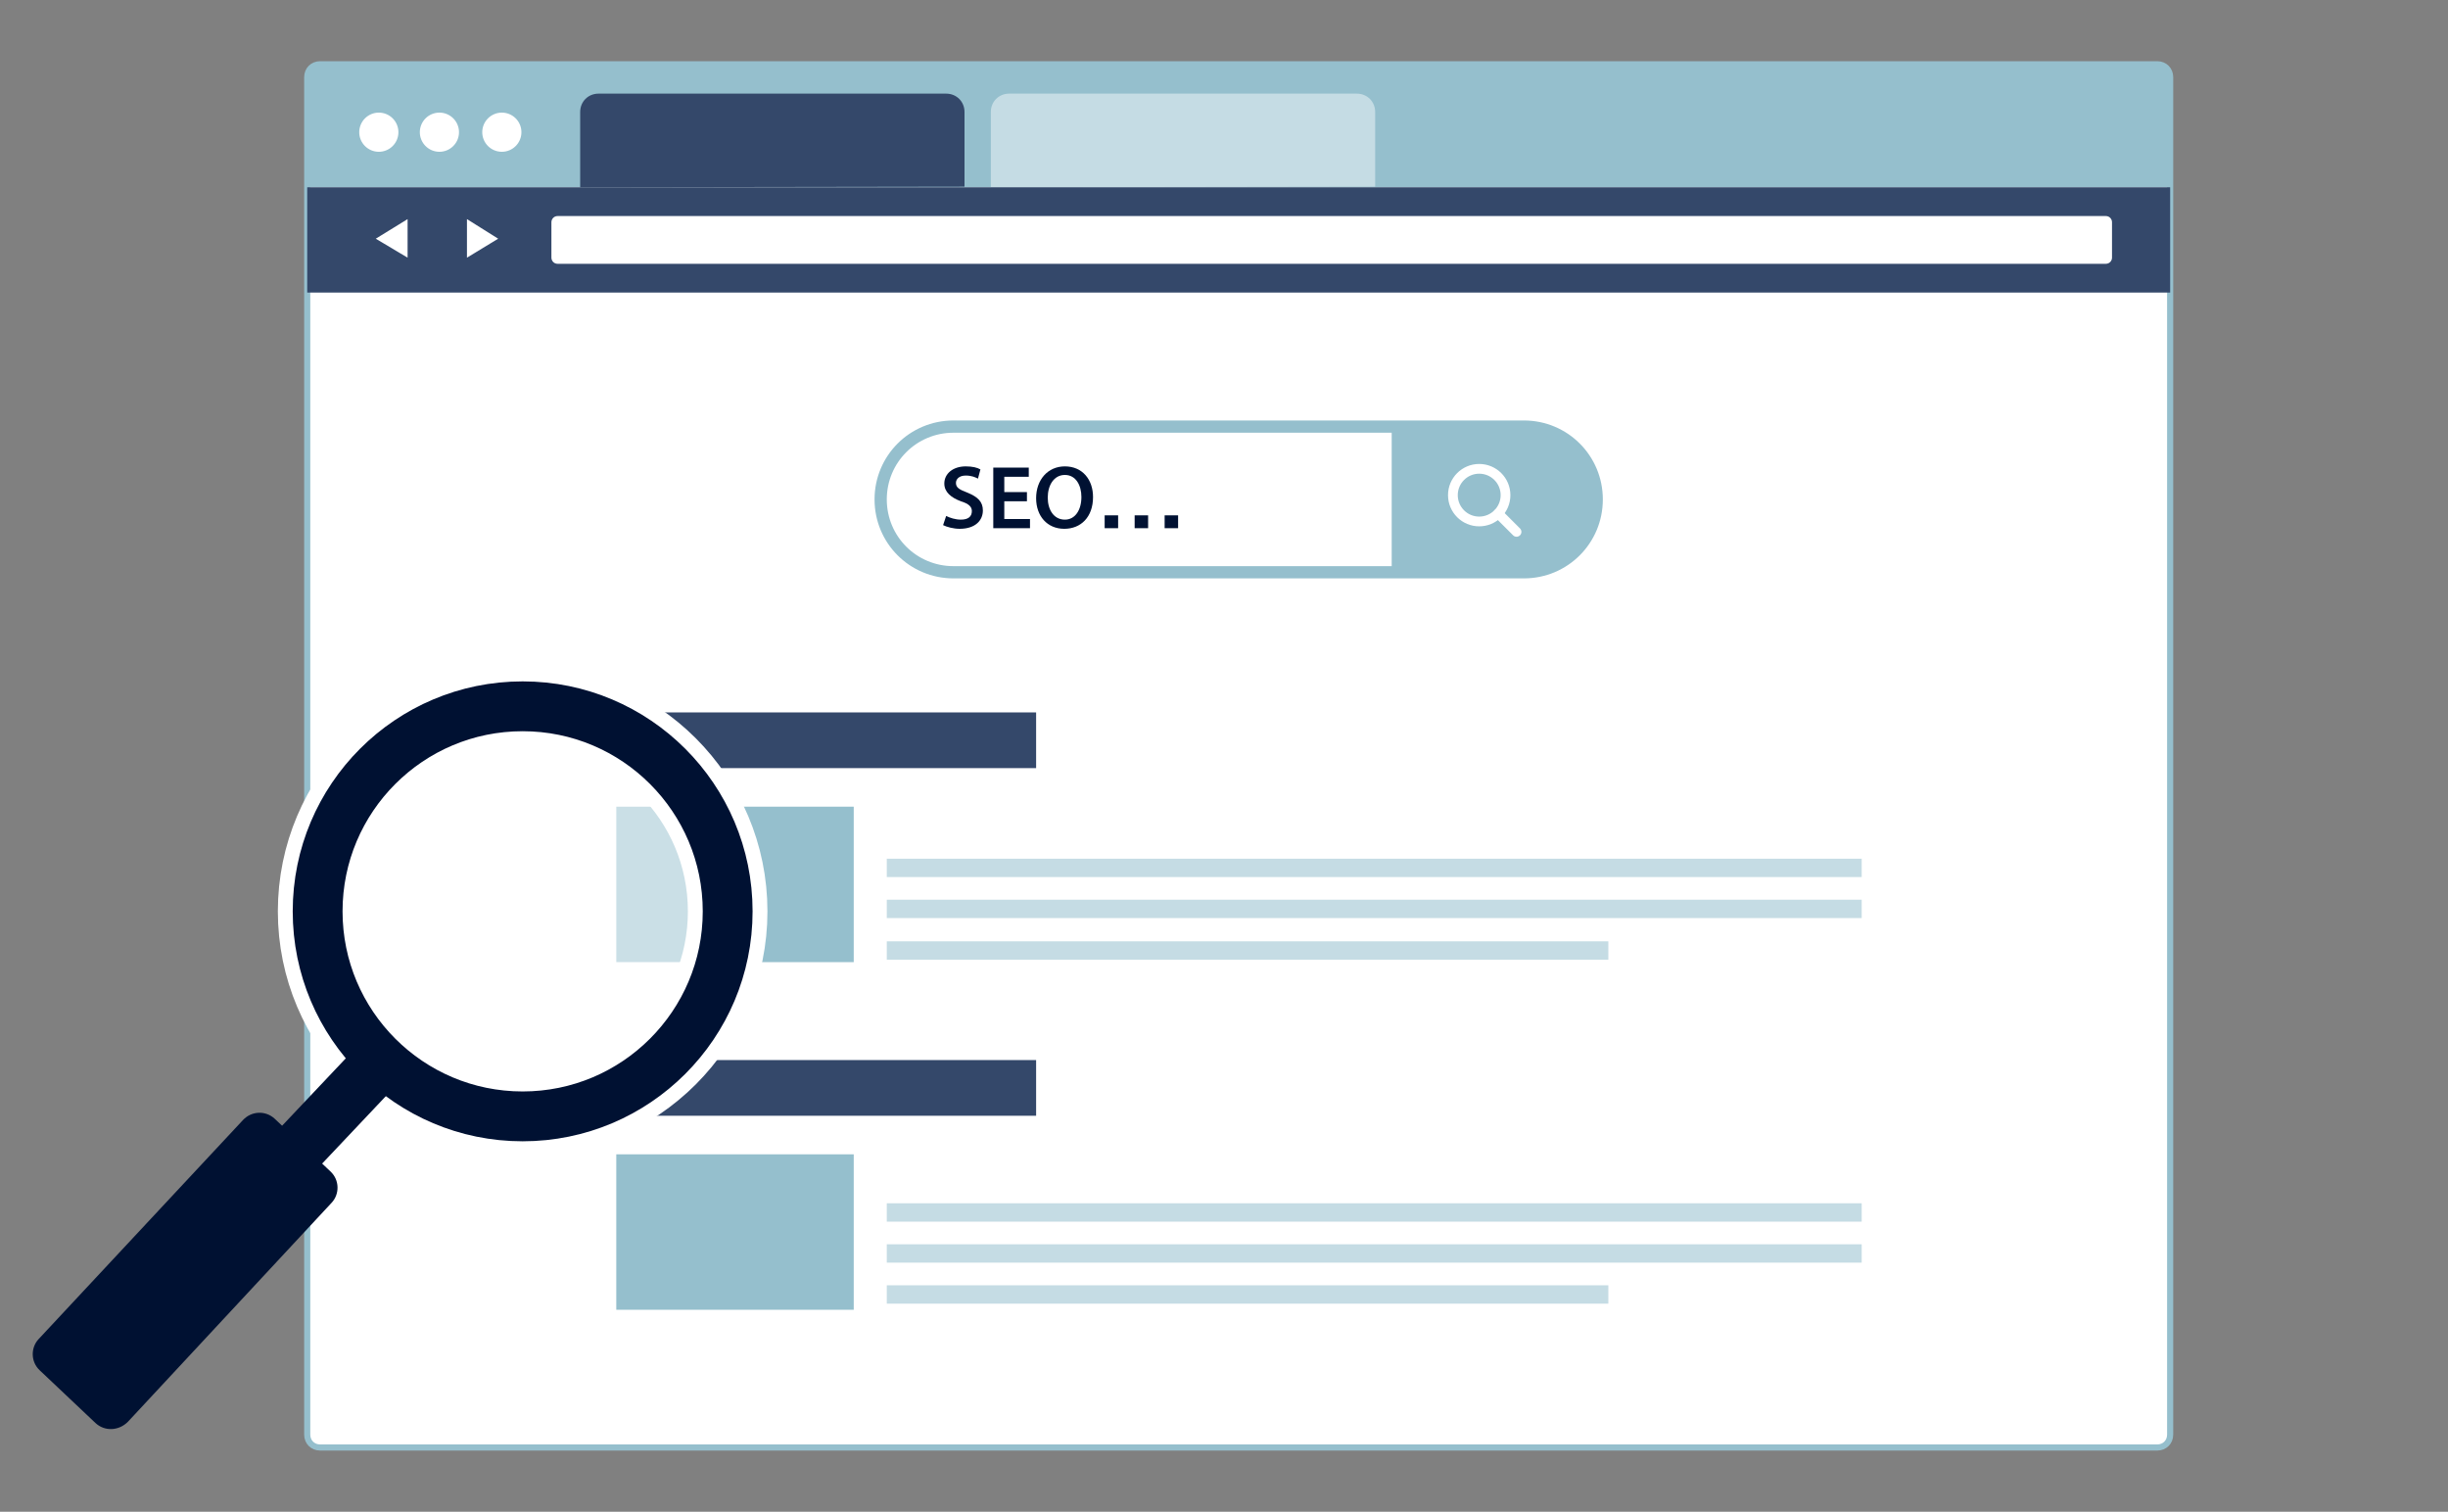 <?xml version="1.0" encoding="utf-8"?>
<!-- Generator: Adobe Illustrator 23.0.4, SVG Export Plug-In . SVG Version: 6.00 Build 0)  -->
<svg version="1.1" id="レイヤー_1" xmlns="http://www.w3.org/2000/svg" xmlns:xlink="http://www.w3.org/1999/xlink" x="0px"
	 y="0px" viewBox="0 0 400 247" style="enable-background:new 0 0 400 247;" xml:space="preserve">
<rect x="0" y="0" width="400" height="247" fill="#808080" stroke="none"/>
<style type="text/css">
	.st0{fill:#34486A;}
	.st1{fill:#FFFFFF;stroke:#34486A;stroke-width:1.5;stroke-miterlimit:10;}
	.st2{fill:#34486A;stroke:#34486A;stroke-width:0.854;stroke-miterlimit:10;}
	.st3{fill:#FFFFFF;}
	.st4{fill:#FFD097;}
	.st5{fill:#95BFCD;}
	.st6{fill:none;stroke:#34486A;stroke-miterlimit:10;}
	.st7{fill:none;stroke:#34486A;stroke-width:1.5;stroke-linecap:round;stroke-linejoin:round;stroke-miterlimit:10;}
	.st8{fill:none;stroke:#203B53;stroke-width:1.5;stroke-linecap:round;stroke-linejoin:round;stroke-miterlimit:10;}
	.st9{fill:none;stroke:#95BFCD;stroke-miterlimit:10;}
	.st10{fill:#C5DCE4;}
	.st11{clip-path:url(#SVGID_1_);fill:#95BFCD;}
	.st12{fill:#001132;}
	.st13{fill:none;stroke:#FFFFFF;stroke-width:1.591;stroke-miterlimit:10;}
	.st14{fill:none;stroke:#FFFFFF;stroke-width:1.591;stroke-linecap:round;stroke-linejoin:round;stroke-miterlimit:10;}
	.st15{opacity:0.5;fill:#FFFFFF;}
	.st16{fill:none;stroke:#FFFFFF;stroke-width:13;stroke-miterlimit:10;}
	.st17{fill:none;stroke:#001132;stroke-width:8.143;stroke-miterlimit:10;}
</style>
<title>アセット 2</title>
<path class="st0" d="M1202.6,2617.5c0.3-7.8-5.7-14.4-13.5-14.7c-1.5-0.1-3,0.1-4.4,0.5c-2,0.5-3.9,1-5.9,1.5
	c-1.9,0.5-3.8,0.8-5.6,1.5c-0.3,0.1-0.6,0.2-0.8,0.4c-0.6,0.4-0.9,1.1-1.5,1.4c-0.7,0.4-1.4,0.4-2.1,0.5c-2,0.3-4,0.6-6,0.7
	c-3.7,0.3-5.1-1.7-8.3-2.7c-0.5-0.1-1.1,0-1.3,0.5c-0.3,0.8,0.6,3.4,0.7,4.4c0.1,1.4,0.2,2.8,0.3,4.2c0.2,3.3,0.4,6.6,0.6,9.9
	c0.1,2.1,0.3,4.1,0.4,6.2c0.1,0.8-0.3,4.8,0.2,5.2c0.3,0.2,0.6,0.2,1,0.2c6.8-0.2,13.4-2.4,20-4.1c0.9,0.2,1.9,0.4,2.9,0.4
	c2.6,0.1,4.7-0.9,7.2-1.5c4-0.8,8.1-1.7,11.3-4.4C1200.6,2625.1,1202.5,2621.4,1202.6,2617.5z"/>
<path class="st1" d="M1154,2627.5c-3.6-0.5-4.7,3.7-5,6.7c-0.4,3.7,1.2,7.1,0.8,10.8c-0.4,4.1-1.8,8.1-4.1,11.5
	c-6.9,10.8-14.1,17.2-27,17.5c-7.5,0.2-15.1,1.3-21.9,4.7c-1.1,0.5-2.1,1.2-2.8,2.2c-1.2,2-0.2,4.6,0.9,6.8
	c3.5,6.7,7.5,13.3,13.4,17.9c6,4.5,14.4,6.6,21.2,3.3c4.7-2.3,8-6.7,10.8-11.2c5.6-9.2,9.8-19.4,12.3-29.9c1.2-5.2,3.5-10,5.7-14.9
	c1.2-2.8,2.6-5.5,4.6-7.8c2.2-2.5,6.7-4.6,6.3-8.5c-0.4-4.4-4.6-3.6-7.5-5.1C1159.3,2630,1157,2628,1154,2627.5z"/>
<path class="st2" d="M1167.4,2637.7c-4.2,2.3-6.3,7.1-11.4,7.8c-5.5,0.7-12.1-0.9-17.6-1.5c-4.8-0.5-9.7,0-14.5-0.2
	c-2.3-0.1-4.8-0.3-6.5-1.8c-1.9-1.8-2.1-4.7-2.1-7.4c0-6.4-0.1-12.8-0.1-19.3c0-5.4,5.6-7.7,9.8-9.3c2.6-1,3.8-1.4,5.5-3.8
	c1.2-1.7,1.6-4,3.5-5.2c3-2,9.1-1.7,12.3-0.6c2.3,0.7,3.1,1.9,3.4,4.3c0.3,2.8,0.5,4.4,3.7,4.7c3,0.3,6-0.4,9-0.1
	c0.5,0,1,0.1,1.3,0.3c0.4,0.2,0.6,0.6,0.8,1c3.2,7.9,6.5,16,7,24.2c0.1,1.5,0.1,3-0.9,4.3C1169.8,2636.2,1168.6,2637,1167.4,2637.7z
	"/>
<path class="st3" d="M1194.3,2699.3c-1.2,1-2.8,1.6-4.2,2.1c-2.7,1-5.8,2-8.7,2.2c-1.6,0.1-3.2,0-4.9-0.1c-2.1-0.2-4.4-0.1-6.4-0.5
	c-2.2-0.5-4.2-1.6-6.4-2c-2.6-0.5-5.2-1.1-7.7-1.7c-2.3-0.6-4.7-1.3-6.7-2.7c-2.4-1.7-1.3-2.1-0.8-4.5c0.3-1.3,0.4-2.5,0.8-3.7
	c0.9-3,1.6-6,1.9-9.1c0.3-2.1-0.5-5.2,2.1-6.2c1.2-0.4,2.5-0.3,3.7-0.1c3,0.5,5.9,1.2,8.8,2.1c2.8,0.8,5.7,2.3,8.5,2.9
	c0.2-1.4-0.7-3.9-1.1-5.3c-0.9-3.6-2.2-6.9-3.3-10.4c-0.6-1.9-0.9-4-1.1-6c-0.4-2.8-0.8-5.7-1.1-8.5c-0.2-1.2,0-2.9-0.3-4
	c-0.4-1.1-1.7-2.3-2.4-3.2c-1.8-2.3-3.8-4.6-5.4-7.1c-1.3-2.1-2.8-3.9-4.1-6c-0.8-1.2-5.4-10-1.7-10.2c5.3-0.3,4.8,6.1,7.6,8.9
	c0.8,0.8,2.9,1.5,4,0.8c0.2-0.1,0.4-0.4,0.5-0.6c1.4-2.2,1.8-5,1.3-7.5c-0.3-1.8-1.1-3.6-2.1-5.1c-1.3-1.9-2.5-3.3-4.7-4.1
	c-1-0.4-1.2-0.7-1.6-1.7c-0.3-0.6-0.4-1.4,0-1.8c0.3-0.4,0.9-0.4,1.4-0.4c1.4,0,2.7,0.2,4.1,0.1c1.4-0.1,2.6,0.2,3.9,0.9
	c4.8,2.6,7.6,6.8,8.7,12.1c0.8,3.9,0.9,7.9,0.4,11.9c-0.2,1.8-0.8,3.4-0.5,5.2c0.3,2,0.6,4,0.8,6.1c0.3,3,1.3,4.5,3,7.1
	c2.5,3.8,4.3,8.7,7.5,11.9c3,3.1,4.8,7.3,5.8,11.4c0.2,0.8,0.2,1.6,0.4,2.4c0.3,1,0.9,1.8,1.2,2.8c0.6,2,0.9,4.1,1,6.2
	c0.2,2.7,0,5.5,0.1,8.2c0,2.1,0.3,4.3-1,6C1195.1,2698.6,1194.7,2699,1194.3,2699.3z"/>
<path class="st0" d="M1146.3,2726.3C1146.2,2726.3,1146.2,2726.3,1146.3,2726.3C1146.2,2726.3,1146.2,2726.3,1146.3,2726.3
	L1146.3,2726.3L1146.3,2726.3z"/>
<polygon class="st0" points="1407.8,2641.7 1407.8,2645.7 1407.8,2677.4 1236.2,2677.4 1236.2,2645.7 1227.6,2645.7 1227.6,2632.7 
	1407.8,2632.7 "/>
<rect x="1292.7" y="2611.1" class="st4" width="18.9" height="18.9"/>
<rect x="1262.7" y="2611.1" class="st0" width="18.9" height="18.9"/>
<rect x="1229.7" y="2611.1" class="st5" width="18.9" height="18.9"/>
<rect x="1388.5" y="2611.1" class="st4" width="18.9" height="18.9"/>
<rect x="1358.5" y="2611.1" class="st0" width="18.9" height="18.9"/>
<rect x="1325.5" y="2611.1" class="st5" width="18.9" height="18.9"/>
<path class="st6" d="M1209.7,2593.5"/>
<path class="st0" d="M1121.1,2626.3c-0.1,0-0.1,0-0.2,0.1c0,0-0.1,0.1-0.1,0.2c-0.1,0.2,0,0.4,0,0.5c0,0.3,0.2,0.5,0.4,0.7
	c0.8,0.8,1.7,1.5,2.6,2c0.5,0.2,1,0.4,1.5,0.6c0.3,0.1,0.5,0.1,0.8,0.2c0.3,0.1,0.6,0.1,1,0.2c0.3,0.1,0.5,0.1,0.8,0.1
	c0.1,0,0.2,0,0.3,0c0.2,0,0.3,0,0.5-0.1c0.1,0,0.2-0.1,0.3-0.1c0.1,0,0.2-0.1,0.3-0.2c0.1-0.1,0.1-0.2,0.1-0.3
	c-0.1-0.2-0.3-0.3-0.5-0.5c-0.1-0.1-0.3-0.1-0.4-0.2c-0.1,0-0.3,0-0.4-0.1c-0.5-0.1-1-0.2-1.4-0.3c-0.3-0.1-0.5-0.1-0.8-0.2
	c-0.3-0.1-0.5-0.2-0.8-0.3c-0.6-0.3-1.1-0.6-1.6-0.9c-0.3-0.2-0.5-0.4-0.7-0.6c-0.1-0.1-0.3-0.3-0.4-0.4c-0.2-0.2-0.4-0.3-0.7-0.4
	C1121.4,2626.3,1121.3,2626.3,1121.1,2626.3C1121.1,2626.3,1121.1,2626.3,1121.1,2626.3L1121.1,2626.3L1121.1,2626.3z"/>
<path class="st0" d="M1132.7,2605.3c-0.1,0-0.1,0-0.2,0c-0.1,0-0.2,0-0.2,0c0,0-0.1,0-0.1,0c-0.1,0-0.3,0-0.4,0.1
	c-0.3,0.1-0.6,0.4-0.7,0.6c-0.2,0.2-0.4,0.5-0.6,0.9c-0.6,1.2-0.9,2.5-0.9,3.7c0,0.6,0.1,1.3,0.4,2c0.1,0.2,0.2,0.5,0.3,0.7
	c0.1,0.3,0.3,0.6,0.6,0.8c0.1,0.1,0.2,0.1,0.3,0.1c0.2,0,0.3-0.1,0.5-0.2c0.2-0.2,0.4-0.4,0.5-0.6c0.1-0.1,0.1-0.3,0.2-0.4l0-0.1
	c0.1-0.2,0.1-0.3,0.2-0.4c0.2-0.5,0.3-0.9,0.5-1.4c0.3-0.9,0.4-1.8,0.5-2.8c0.1-0.7,0.1-1.3,0.1-1.9c0-0.3-0.1-0.5-0.2-0.7
	c-0.1-0.1-0.2-0.3-0.4-0.4C1133,2605.3,1132.8,2605.3,1132.7,2605.3L1132.7,2605.3L1132.7,2605.3z"/>
<path class="st0" d="M1109.4,2591.1L1109.4,2591.1c0,0-0.1-0.1-0.1-0.1C1109.4,2591,1109.4,2591.1,1109.4,2591.1
	C1109.4,2591.1,1109.4,2591.1,1109.4,2591.1L1109.4,2591.1z"/>
<path class="st3" d="M1131.3,2581c3.5,1.2,7.9,12.1,6.7,17.4c-0.5,2.1-0.9,4.2-1.5,6.3c-0.6,2.1-1.5,4.1-1.2,6.4
	c0.3,2.5,2,4.6,3.6,6.5c0.5,0.6,1,1.1,1.2,1.8c0.5,2-3.3,5-5.1,5c-1.2,5.6-5.3,15-6.8,15.3c-1.2,0.2-2.7-0.1-3.9-0.2
	c-2-0.2-4.1-0.4-6.1-0.7c-1.8-0.2-3.9-1-5.3,0.3c-1.9,1.9-3,4.3-4.1,6.7c-1.2,2.7-2.5,5.5-2.5,8.5c0,1.9,1,3.3,1.9,5
	c0,0-12.6-8-22.9-8.6c-1.8-0.1-3.7-0.2-5.5-0.4c-0.8-0.1-3.4,0.4-3.4-0.8c0-0.6,0.6-1.1,1.1-1.6c1.9-1.6,3.8-3.4,5.2-5.4
	c1.5-2.1,2.2-4.5,3.1-6.9c0.2-0.5,0.4-1.1,0.5-1.6c0.2-0.8,0.2-1.5,0.2-2.3c0.1-2.4,0.2-4.4,0.9-6.6c0.8-2.3,1.6-4.5,2.6-6.7
	c2-4.4,4.4-8.6,6.8-12.8c4.9-8.3,10.9-17,19.4-21.9C1120.5,2581.3,1126.4,2579.4,1131.3,2581z"/>
<path class="st0" d="M1071,2645.4c1.7-1.2,3.5-2.1,5.6-2.7c10-3,23.4,3.4,32.7,6.9c15.1,5.6,30.1,11.3,45.1,17
	c1.1,0.4-1.3,16.1-1.6,17.8c-0.4,2.7-1.2,5.5-1.3,8.3c0,2.8,0.2,5.6,0.3,8.4c0,0.2,0,0.4-0.1,0.5c-0.1,0.1-0.4,0.1-0.6,0.1
	c-3.4-0.4-7,0-10.4-0.4c-4-0.4-8-1.3-11.9-2.6c-1.8-0.6-4.6-1.8-6.3-0.6c-1.4,1-2.2,3.7-2.7,5.3c-2.6,9.3-3.2,19.2-3.6,28.8
	c-0.3,6.5-0.5,13-0.8,19.5c-0.1,3.4-0.3,6.8-0.1,10.2c0.1,1.7,0.2,3.4,0.5,5c0.2,1.4,1.3,3.8,0.9,5.1c-3.9-1.4-10.3-0.2-14.5-0.1
	c-5.2,0.1-10.4,0.1-15.5,0.1c-7,0.1-14,0.4-21.1,0.1c-4-0.2-7.9-0.7-12-0.6c-4.4,0.1-8.7,0.3-13.1,0c0.2-1.4,0.6-2.8,0.6-4.3
	c0.1-8.9,0.7-17.8,1.4-26.6c0.8-11.3,1.7-22.6,3.6-33.8c2.7-15.7,8-30.9,13.6-45.7C1062,2655.3,1065.9,2649,1071,2645.4z"/>
<path class="st7" d="M1171.7,2614.8c-1.9-4.5-7.3-8.4-12.3-8.6c-0.5,0-1.1,0.1-1.2,0.6c0,0.2,0,0.3,0.1,0.5c0.3,0.8,1,1.4,1.7,1.8
	c0.7,0.4,1.4,0.8,2.1,1.2c2.7,1.6,4.6,4.4,5.3,7.4c0.5,2.4-0.4,9.1-3.3,9.9c-4.7,1.2-5.3-10.9-9.8-10.4c-0.8,0.1-1.3,0.8-1.5,1.5
	s0,1.5,0.2,2.2c1.1,3.9,2.9,7,5.1,10.2c2.1,3.1,3.7,6.3,6.5,9c0.8,0.8,1.7,1.6,2.3,2.7c0.4,0.9,0.6,1.8,0.7,2.8
	c1.3,11.1,1.8,20.6,7.6,30.7"/>
<path class="st7" d="M1155.4,2672.4c4.8,1.3,9.6,2.4,14.3,4.1c4.2,1.5,8.5,2,12.6,4"/>
<path class="st7" d="M1164.5,2605.3c10.9,3,12.8,13.2,13.3,23.1c0.2,4.1-1.1,7.8-0.3,11.9c1.2,6.2,6,13.7,9.4,18.8
	c4.8,7.2,8.1,15,9.3,23.6c1.1,7.4,2.4,16.4-6.1,19.5c-3.4,1.2-7,1.1-10.6,1c-9.8-0.2-18.7-1.3-27.9-4.9"/>
<path class="st5" d="M1092.7,2634.1c-0.1,0.1-0.2,0.1-0.3,0.2c-0.1-0.6-1-3.5-0.8-3.7c-1.5,2.1-3.7,3.7-6.2,4.4c-0.1,0-0.2,0-0.3,0
	c0,0-0.1-0.1-0.1-0.2c-0.7-2.4-0.9-4.7-1.2-7.2c-2.5,1.1-4.9,2.1-7.4,3.2c0.1-1.6-0.3-3.2-1.2-4.5c0.9-3.5,1.1-7.2,0.4-10.7
	c-0.8-4.4-1.1-9.3-1.4-13.8c-0.4-6.9,1.3-12.5,4.5-18.6c1.8-3.4,4.9-6.6,8.1-8.8c2-1.3,4.4-2.1,6.7-2.8c6.2-1.8,12.9-3.1,19.1-1.1
	c3.5,1.1,6.6,3.3,10.2,4.2c3.5,0.9,7.3,0.9,10.4,2.7c4.7,2.8,7.1,8.6,7.3,13.9c0.1,2,0,4.1-1.3,5.6c-0.5-2.7-1.3-5.3-2.4-7.7
	c-1.1-2.4-3.4-6.3-6.4-6.5c0.6,3.5-2.4,7.4-3.9,10.5c-1.4-1.4-2.5-3.2-3.1-5.1c-1.2,2.9-2.6,5.8-4.1,8.7c-0.3,0.5-3.8,6.7-3.9,6.7
	c-1-0.4-2.1-0.6-3.2-0.6c-1.1,0.1-2.2,0.5-3,1.3c-0.4,0.4-0.6,0.9-0.9,1.4c-1.3,3-1.6,7.6,1,9.9c1.4,1.3,1.4,1.4,0.6,2.9
	c-2.7,4.9-7.4,8.4-12,11.7c-1.3,0.9-5.1,2.7-5.6,4.2c0.3-0.8,0.9-1.2,1.6-1.5c0.7-0.3,1.5-0.5,2.2-0.9c0.6-0.4,1.1-1,1.7-1.5
	c0.8-0.7,1.8-1.1,2.7-1.6s1.8-1.2,2.2-2.1"/>
<path class="st7" d="M1132.6,2582.6c3,3,4.9,7.1,5.4,11.3c0.5,4.6-1,8.7-2.1,13c-0.5,1.9-0.8,3.9-0.3,5.8c0.6,2.5,2.9,4.1,4.6,5.9
	c0.1,0.1,0.2,0.3,0.3,0.4c0,0.1,0,0.2-0.1,0.3c-0.5,1.1-1.1,2-2,2.8c-0.9,0.8-1.9,1.3-2.8,2.1c-1.3,1.1-0.9,2.3-1.3,3.8
	c-1,3.4-1.9,6.5-3.9,9.5c-0.5,0.7-1.1,1.4-1.9,1.8c-0.7,0.4-1.6,0.4-2.4,0.4c-2.2,0-4.1-0.4-6.1-1c-2.5-0.7-5.1-1.7-7.2,0.3
	c-0.8,0.7-1.4,1.7-1.9,2.6c-1.9,3.4-3.5,7-4.6,10.7c-0.3,1-0.2,1.2-0.3,2.2"/>
<path class="st7" d="M1127.8,2600.4c2.2-2.2,5.8-2.9,8.7-1.6"/>
<path class="st0" d="M1128.5,2611.3c0-1.5,0.3-3,1-4.4c0.4-0.9,1.3-1.8,2.2-1.4c0.6,0.3,0.8,1.1,0.6,1.8c-0.3,1.3-0.5,2.5-0.7,3.9
	c-0.2,1-1.1,2.7-2.4,2.1C1128.4,2613,1128.5,2612.1,1128.5,2611.3z"/>
<path class="st7" d="M1131.2,2630.2c-1.8,0.7-4-0.2-4.7-1.9"/>
<path class="st7" d="M1132.8,2580.4c-1.8,4.9-4.3,9.6-7.3,13.9c-0.2-2-0.6-4.1-1.3-6c-2,4.8-4.6,9.4-7.6,13.7"/>
<path class="st7" d="M1125.9,2575.3c4.9,0.5,9.5,3.4,12.1,7.5c2.6,4.2,3.2,9.5,1.6,14.2"/>
<path class="st7" d="M1110.9,2617.5c-5,7.1-11.4,13.2-18.9,17.7c0.1-1.5,0.1-3-0.1-4.5c-1.7,2.2-4.2,3.7-7,4c-0.2-2.6-0.5-5.2-1-7.8
	c-2.2,1.9-4.7,3.4-7.3,4.5c-0.1-1.9-0.4-3.7-0.4-5.5c-0.2,0.3-1.2,1.6-1.2,1.8c0-2.4,0.7-4.9,0.8-7.4c0-2.5-0.1-4.9-0.3-7.4
	c-0.4-4.9-1.1-9.9-0.9-14.8c0.4-8.8,5.3-18.5,12.7-23.6c10.3-7.1,26.1-7,35.9,0.7"/>
<path class="st7" d="M1086.7,2635.1c-2.2,4.5-5.3,8.4-8.6,12c-0.6,0.7-1.2,1.6-1.8,2.3c-0.2,0.2-1.1,1.6-0.9,1.1"/>
<path class="st7" d="M1116.4,2605.7c-0.1-0.9-1.1-1.5-1.9-1.9c-2.3-0.9-4.8-0.3-5.9,2c-0.6,1.2-0.7,2.5-0.7,3.8
	c0,0.8,0.1,1.7,0.3,2.5c0.6,2.3,3,5.1,5.1,6.3"/>
<path class="st8" d="M1041.4,2771.6c0.4-22.6,0.7-42.1,4.5-64.5c2.3-14,6-27.8,11.7-40.9c5.2-12,9.9-24.8,24.8-24.6
	c7.9,0.1,15.5,4.5,22.8,7.3c8.1,3.1,16.2,6,24.4,8.8c8.2,2.9,16.6,6.6,25.3,7.8c2.1,0.3-2.1,20.9-2.5,22.6
	c-0.9,4.7-0.6,9.7-1.5,14.3c-8.5-0.6-17.9-3.4-26-5.6c-5.3-1.5-6.8,15.7-7.2,18.3c-1,6.3-1.4,12.7-1.8,19
	c-0.6,12.5-0.2,25.1,1.2,37.6"/>
<g>
	<g>
		<path class="st3" d="M354.6,234.4c0,1.2-0.9,2.1-2.1,2.1H52.3c-1.2,0-2.1-0.9-2.1-2.1V12.6c0-1.2,0.9-2.1,2.1-2.1h300.2
			c1.2,0,2.1,0.9,2.1,2.1V234.4z"/>
		<path class="st9" d="M354.6,234.4c0,1.2-0.9,2.1-2.1,2.1H52.3c-1.2,0-2.1-0.9-2.1-2.1V12.6c0-1.2,0.9-2.1,2.1-2.1h300.2
			c1.2,0,2.1,0.9,2.1,2.1V234.4z"/>
	</g>
	<path class="st5" d="M50.2,30.6V12.7c0-1.1,0.9-2.1,2.1-2.1h300.3c1.1,0,2.1,0.9,2.1,2.1v17.9"/>
	<g>
		<circle class="st3" cx="61.9" cy="21.6" r="3.2"/>
		<circle class="st3" cx="71.8" cy="21.6" r="3.2"/>
		<circle class="st3" cx="82" cy="21.6" r="3.2"/>
	</g>
	<path class="st0" d="M94.8,30.6V18.3c0-1.7,1.3-3,3-3h56.8c1.7,0,3,1.3,3,3v12.2"/>
	<line class="st10" x1="221.7" y1="30.6" x2="164.9" y2="30.6"/>
	<path class="st10" d="M161.9,30.6V18.3c0-1.7,1.3-3,3-3h56.8c1.7,0,3,1.3,3,3v12.2"/>
	<rect x="50.2" y="30.6" class="st0" width="304.4" height="17.2"/>
	<g>
		<path class="st3" d="M345.1,42.1c0,0.5-0.4,1-1,1h-253c-0.6,0-1-0.5-1-1v-5.8c0-0.5,0.4-1,1-1h253c0.6,0,1,0.5,1,1V42.1z"/>
	</g>
	<polygon class="st3" points="66.6,42.1 61.4,39 66.6,35.8 	"/>
	<polygon class="st3" points="76.3,35.8 81.4,39 76.3,42.1 	"/>
	<g>
		<g>
			<defs>
				<path id="SVGID_3_" d="M249,93.5c6.6,0,11.9-5.3,11.9-11.9c0-6.6-5.3-11.9-11.9-11.9h-93.2c-6.6,0-11.9,5.3-11.9,11.9
					c0,6.6,5.3,11.9,11.9,11.9H249z"/>
			</defs>
			<use xlink:href="#SVGID_3_"  style="overflow:visible;fill:#FFFFFF;"/>
			<clipPath id="SVGID_1_">
				<use xlink:href="#SVGID_3_"  style="overflow:visible;"/>
			</clipPath>
			<rect x="227.4" y="62.7" class="st11" width="37.8" height="37.8"/>
			<use xlink:href="#SVGID_3_"  style="overflow:visible;fill:none;stroke:#95BFCD;stroke-width:2;stroke-miterlimit:10;"/>
		</g>
		<g>
			<g>
				<path class="st12" d="M154.6,84.3c0.6,0.3,1.5,0.6,2.4,0.6c1.2,0,1.8-0.5,1.8-1.4c0-0.7-0.5-1.2-1.8-1.6
					c-1.6-0.6-2.7-1.5-2.7-2.9c0-1.6,1.4-2.8,3.5-2.8c1.1,0,1.9,0.2,2.4,0.5l-0.4,1.5c-0.4-0.2-1-0.5-2-0.5c-1.1,0-1.6,0.6-1.6,1.2
					c0,0.8,0.6,1.1,1.9,1.6c1.7,0.7,2.5,1.5,2.5,2.9c0,1.6-1.2,3-3.8,3c-1,0-2.1-0.3-2.7-0.6L154.6,84.3z"/>
				<path class="st12" d="M167.8,81.9h-3.7v2.9h4.2v1.5h-6v-9.9h5.8v1.5h-4v2.5h3.7V81.9z"/>
				<path class="st12" d="M178.6,81.2c0,3.3-2,5.2-4.7,5.2c-2.8,0-4.6-2.1-4.6-5c0-3,1.9-5.2,4.7-5.2
					C176.9,76.2,178.6,78.4,178.6,81.2z M171.2,81.3c0,2,1,3.6,2.8,3.6c1.7,0,2.7-1.6,2.7-3.7c0-1.9-0.9-3.6-2.7-3.6
					C172.2,77.6,171.2,79.3,171.2,81.3z"/>
				<path class="st12" d="M180.5,86.3v-2.1h2.2v2.1H180.5z M185.4,86.3v-2.1h2.2v2.1H185.4z M190.3,86.3v-2.1h2.2v2.1H190.3z"/>
			</g>
		</g>
		<g>
			<circle class="st13" cx="241.7" cy="80.9" r="4.3"/>
			<line class="st14" x1="244.8" y1="83.9" x2="247.8" y2="86.9"/>
		</g>
	</g>
	<rect x="100.7" y="116.4" class="st0" width="68.6" height="9.1"/>
	<rect x="100.7" y="131.8" class="st5" width="38.8" height="25.4"/>
	<g>
		<rect x="144.9" y="140.3" class="st10" width="159.3" height="3"/>
		<rect x="144.9" y="147" class="st10" width="159.3" height="3"/>
		<rect x="144.9" y="153.8" class="st10" width="117.9" height="3"/>
	</g>
	<g>
		<rect x="144.9" y="196.6" class="st10" width="159.3" height="3"/>
		<rect x="144.9" y="203.3" class="st10" width="159.3" height="3"/>
		<rect x="144.9" y="210" class="st10" width="117.9" height="3"/>
	</g>
	<rect x="100.7" y="173.2" class="st0" width="68.6" height="9.1"/>
	<rect x="100.7" y="188.6" class="st5" width="38.8" height="25.4"/>
	<g>
		<g>
			<circle class="st15" cx="85.4" cy="148.9" r="33.5"/>
			<circle class="st16" cx="85.4" cy="148.9" r="33.5"/>
			<circle class="st17" cx="85.4" cy="148.9" r="33.5"/>
		</g>
		<rect x="48.8" y="169.3" transform="matrix(0.727 0.687 -0.687 0.727 140.163 13.315)" class="st12" width="9" height="27"/>
		<path class="st12" d="M15.6,232.5l-9.1-8.6c-1.5-1.4-1.5-3.7-0.2-5.1L39.7,183c1.4-1.5,3.7-1.6,5.2-0.2l9.1,8.6
			c1.5,1.4,1.5,3.7,0.2,5.1l-33.3,35.8C19.4,233.8,17.1,233.9,15.6,232.5z"/>
	</g>
</g>
</svg>
